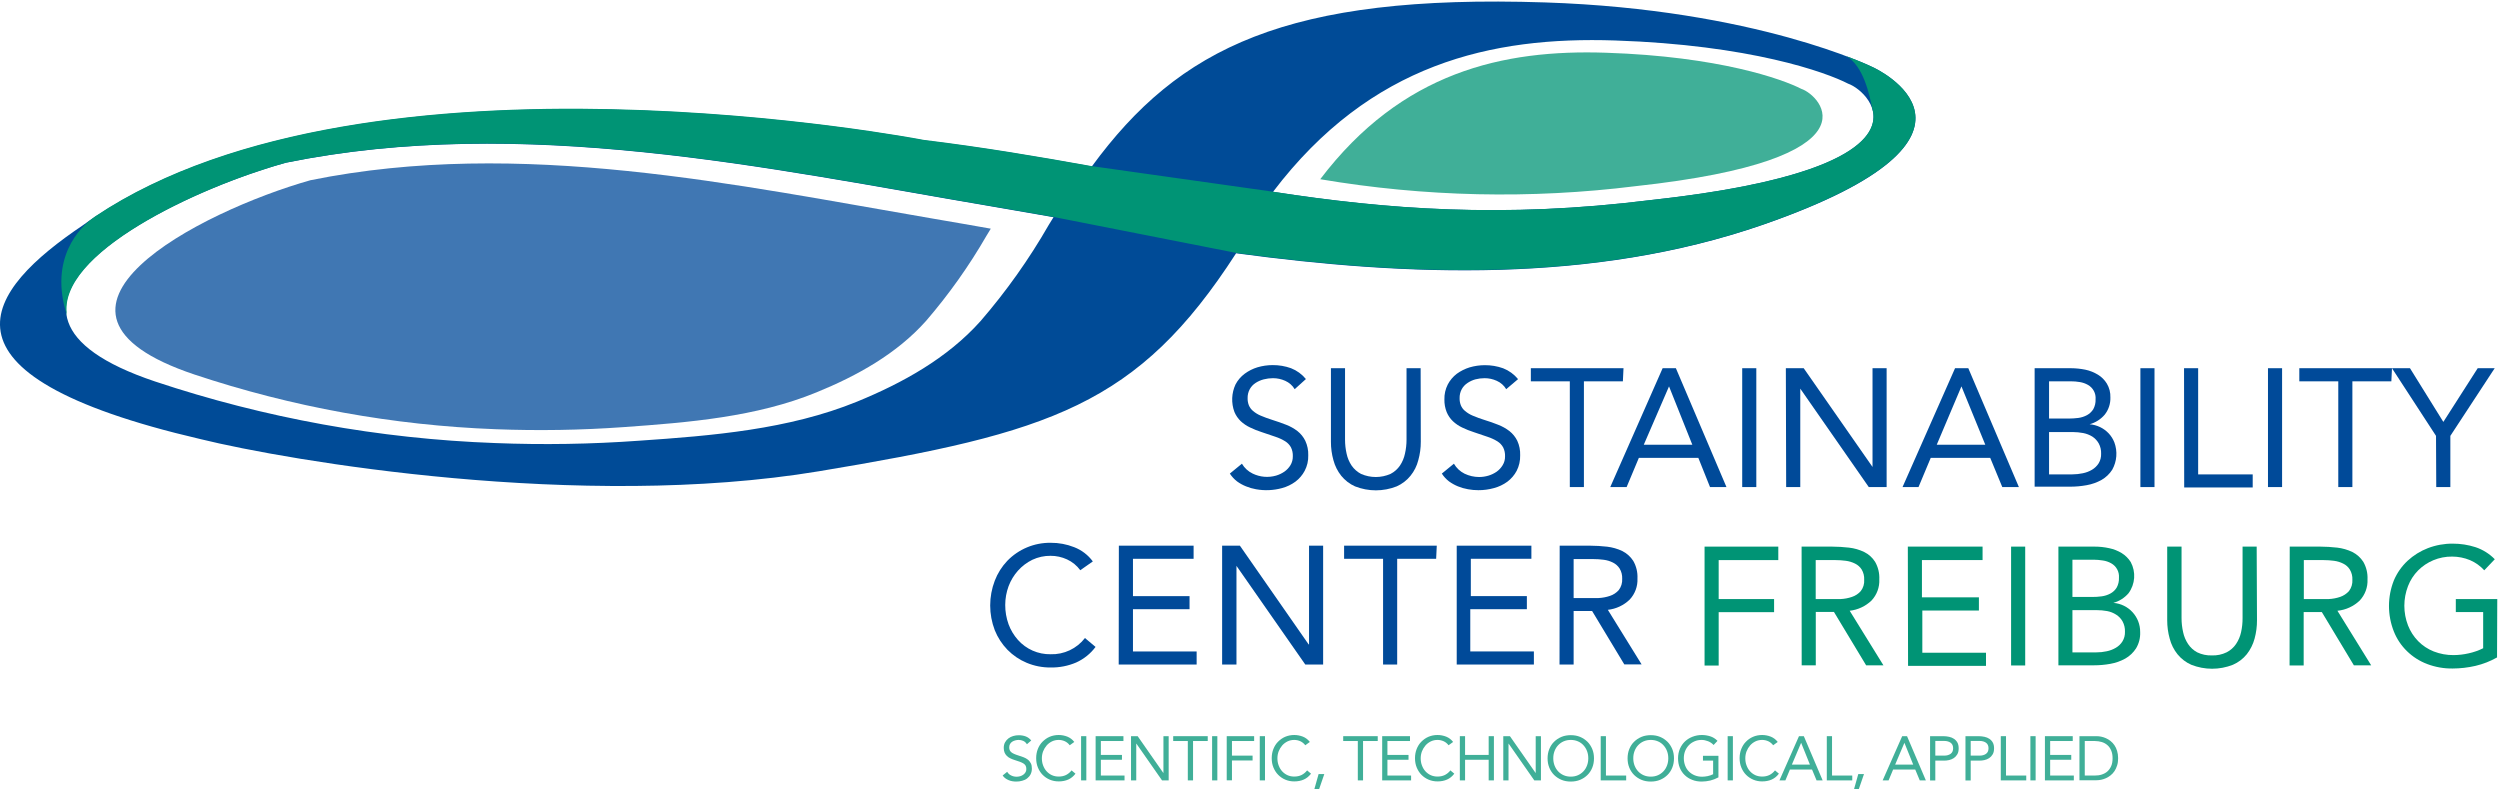 <?xml version="1.0" encoding="UTF-8"?>
<svg width="320px" height="101px" viewBox="0 0 320 101" version="1.1" xmlns="http://www.w3.org/2000/svg" xmlns:xlink="http://www.w3.org/1999/xlink">
    <title>Logo_en</title>
    <g id="Page-1" stroke="none" stroke-width="1" fill="none" fill-rule="evenodd">
        <g id="Logo_en" transform="translate(-0.001, 0.2)" fill-rule="nonzero">
            <g id="Sustainability_Center" transform="translate(126.745, 46.532)">
                <path d="M11.532,26.257 C11.094,25.659 10.51,25.181 9.836,24.871 C9.176,24.566 8.458,24.409 7.731,24.412 C6.925,24.403 6.126,24.577 5.397,24.92 C4.701,25.26 4.078,25.731 3.561,26.307 C3.039,26.892 2.63,27.569 2.354,28.302 C2.072,29.069 1.927,29.88 1.925,30.697 C1.921,31.543 2.066,32.384 2.354,33.181 C2.625,33.915 3.031,34.592 3.551,35.176 C4.61,36.368 6.137,37.038 7.731,37.011 C9.446,37.065 11.082,36.294 12.131,34.936 L13.487,36.074 C12.842,36.939 11.987,37.626 11.003,38.069 C9.97,38.51 8.855,38.727 7.731,38.707 C6.684,38.715 5.645,38.512 4.678,38.109 C3.754,37.723 2.917,37.157 2.214,36.443 C1.515,35.722 0.962,34.871 0.588,33.939 C-0.196,31.897 -0.196,29.636 0.588,27.594 C0.948,26.653 1.491,25.791 2.184,25.06 C3.641,23.553 5.656,22.716 7.751,22.746 C8.775,22.738 9.791,22.928 10.744,23.304 C11.7,23.672 12.531,24.305 13.138,25.13 L11.532,26.257 Z" id="Path" fill="#004A99"></path>
                <polygon id="Path" fill="#004A99" points="16.47 23.115 26.037 23.115 26.037 24.791 18.276 24.791 18.276 29.569 25.518 29.569 25.518 31.245 18.276 31.245 18.276 36.652 26.426 36.652 26.426 38.328 16.45 38.328"></polygon>
                <polygon id="Path" fill="#004A99" points="29.688 23.115 31.963 23.115 40.762 35.754 40.812 35.754 40.812 23.115 42.617 23.115 42.617 38.328 40.333 38.328 31.524 25.699 31.524 25.699 31.524 38.328 29.688 38.328"></polygon>
                <polygon id="Path" fill="#004A99" points="57.083 24.791 52.095 24.791 52.095 38.328 50.289 38.328 50.289 24.791 45.301 24.791 45.301 23.115 57.163 23.115"></polygon>
                <polygon id="Path" fill="#004A99" points="59.716 23.115 69.274 23.115 69.274 24.791 61.522 24.791 61.522 29.569 68.695 29.569 68.695 31.245 61.452 31.245 61.452 36.652 69.593 36.652 69.593 38.328 59.716 38.328"></polygon>
                <path d="M72.895,23.115 L76.785,23.115 C77.516,23.118 78.245,23.162 78.97,23.244 C79.645,23.323 80.302,23.512 80.916,23.803 C81.484,24.091 81.966,24.525 82.312,25.06 C82.703,25.742 82.889,26.52 82.851,27.305 C82.9,28.307 82.54,29.286 81.853,30.018 C81.093,30.751 80.11,31.211 79.06,31.325 L83.38,38.308 L81.165,38.308 L77.045,31.475 L74.681,31.475 L74.681,38.328 L72.875,38.328 L72.895,23.115 Z M74.681,29.819 L76.297,29.819 C76.795,29.819 77.294,29.819 77.853,29.819 C78.359,29.796 78.859,29.702 79.339,29.539 C79.77,29.395 80.155,29.14 80.457,28.801 C80.774,28.384 80.929,27.867 80.896,27.345 C80.917,26.886 80.803,26.431 80.566,26.038 C80.357,25.713 80.064,25.451 79.718,25.28 C79.35,25.093 78.951,24.972 78.541,24.92 C78.102,24.86 77.658,24.83 77.214,24.831 L74.681,24.831 L74.681,29.819 Z" id="Shape" fill="#004A99"></path>
                <path d="M38.976,3.083 C38.694,2.611 38.272,2.238 37.769,2.015 C37.274,1.79 36.737,1.674 36.193,1.676 C35.796,1.676 35.4,1.726 35.016,1.826 C34.644,1.921 34.29,2.076 33.968,2.285 C33.662,2.483 33.408,2.754 33.23,3.073 C33.035,3.43 32.939,3.833 32.951,4.24 C32.943,4.55 32.997,4.859 33.11,5.148 C33.227,5.426 33.409,5.672 33.639,5.866 C33.938,6.12 34.274,6.325 34.637,6.475 C35.056,6.654 35.564,6.844 36.163,7.033 C36.761,7.223 37.32,7.412 37.869,7.632 C38.395,7.832 38.889,8.108 39.335,8.45 C39.756,8.783 40.097,9.206 40.333,9.687 C40.603,10.267 40.733,10.903 40.712,11.543 C40.735,12.236 40.577,12.924 40.253,13.538 C39.964,14.081 39.558,14.555 39.066,14.924 C38.552,15.299 37.974,15.576 37.36,15.742 C36.275,16.041 35.136,16.092 34.028,15.892 C33.59,15.816 33.162,15.692 32.751,15.523 C32.34,15.36 31.951,15.145 31.594,14.885 C31.234,14.606 30.924,14.268 30.676,13.887 L32.222,12.62 C32.544,13.17 33.024,13.612 33.599,13.887 C34.531,14.338 35.596,14.431 36.592,14.146 C36.972,14.034 37.332,13.862 37.659,13.638 C37.973,13.418 38.237,13.136 38.437,12.81 C38.641,12.466 38.744,12.072 38.737,11.672 C38.754,11.276 38.672,10.881 38.497,10.525 C38.323,10.212 38.073,9.947 37.769,9.757 C37.378,9.516 36.959,9.321 36.522,9.178 L34.756,8.58 C34.243,8.417 33.743,8.217 33.26,7.981 C32.821,7.775 32.417,7.503 32.063,7.173 C31.722,6.841 31.45,6.444 31.265,6.006 C30.836,4.858 30.886,3.585 31.404,2.474 C31.686,1.937 32.085,1.47 32.572,1.108 C33.069,0.74 33.626,0.46 34.218,0.28 C34.846,0.096 35.498,0.002 36.153,0 C36.955,-0.006 37.752,0.129 38.507,0.399 C39.251,0.691 39.907,1.168 40.413,1.786 L38.976,3.083 Z" id="Path" fill="#004A99"></path>
                <path d="M55.118,9.807 C55.121,10.606 55.014,11.402 54.798,12.171 C54.616,12.901 54.275,13.582 53.801,14.166 C53.328,14.752 52.722,15.217 52.035,15.523 C50.32,16.201 48.412,16.201 46.698,15.523 C46.01,15.217 45.405,14.752 44.932,14.166 C44.465,13.577 44.126,12.898 43.934,12.171 C43.719,11.402 43.611,10.606 43.615,9.807 L43.615,0.399 L45.421,0.399 L45.421,9.557 C45.421,10.155 45.487,10.75 45.62,11.333 C45.734,11.878 45.951,12.396 46.259,12.859 C46.569,13.308 46.983,13.674 47.466,13.927 C48.67,14.459 50.043,14.459 51.247,13.927 C51.731,13.677 52.146,13.31 52.454,12.859 C52.762,12.396 52.979,11.878 53.092,11.333 C53.225,10.75 53.292,10.155 53.292,9.557 L53.292,0.399 L55.098,0.399 L55.118,9.807 Z" id="Path" fill="#004A99"></path>
                <path d="M66.051,3.083 C65.77,2.61 65.348,2.237 64.844,2.015 C64.353,1.789 63.819,1.673 63.278,1.676 C62.881,1.676 62.485,1.726 62.101,1.826 C61.746,1.926 61.41,2.081 61.103,2.285 C60.797,2.483 60.543,2.754 60.365,3.073 C60.17,3.43 60.073,3.833 60.086,4.24 C60.078,4.55 60.132,4.859 60.245,5.148 C60.359,5.428 60.541,5.674 60.774,5.866 C61.072,6.12 61.409,6.325 61.771,6.475 C62.27,6.689 62.779,6.875 63.298,7.033 C63.89,7.213 64.458,7.412 65.004,7.632 C65.53,7.832 66.024,8.108 66.47,8.45 C66.891,8.783 67.232,9.206 67.468,9.687 C67.735,10.268 67.861,10.904 67.837,11.543 C67.857,12.235 67.703,12.921 67.388,13.538 C67.098,14.081 66.693,14.555 66.201,14.924 C65.685,15.301 65.103,15.578 64.485,15.742 C63.835,15.923 63.164,16.014 62.49,16.012 C62.045,16.012 61.601,15.972 61.163,15.892 C60.722,15.816 60.29,15.692 59.876,15.523 C59.469,15.358 59.084,15.143 58.729,14.885 C58.367,14.608 58.056,14.271 57.811,13.887 L59.357,12.62 C59.674,13.17 60.146,13.614 60.714,13.897 C61.299,14.178 61.94,14.325 62.59,14.326 C62.985,14.323 63.377,14.266 63.757,14.156 C64.137,14.044 64.497,13.872 64.824,13.648 C65.134,13.427 65.396,13.145 65.592,12.819 C65.804,12.478 65.911,12.083 65.902,11.682 C65.919,11.286 65.837,10.891 65.662,10.535 C65.488,10.222 65.238,9.957 64.934,9.767 C64.542,9.526 64.124,9.331 63.687,9.188 L61.921,8.59 C61.406,8.426 60.902,8.226 60.415,7.991 C59.979,7.785 59.579,7.513 59.228,7.183 C58.883,6.854 58.611,6.456 58.43,6.016 C58.226,5.502 58.128,4.952 58.14,4.4 C58.121,3.735 58.269,3.077 58.569,2.484 C58.848,1.951 59.239,1.485 59.716,1.118 C60.219,0.752 60.778,0.472 61.372,0.29 C62.001,0.106 62.653,0.012 63.308,0.01 C64.11,0.004 64.907,0.139 65.662,0.409 C66.405,0.701 67.061,1.178 67.568,1.796 L66.051,3.083 Z" id="Path" fill="#004A99"></path>
                <polygon id="Path" fill="#004A99" points="80.985 2.075 75.997 2.075 75.997 15.613 74.192 15.613 74.192 2.075 69.204 2.075 69.204 0.399 81.065 0.399"></polygon>
                <path d="M86.073,0.399 L87.769,0.399 L94.244,15.613 L92.139,15.613 L90.642,11.872 L83.031,11.872 L81.464,15.613 L79.369,15.613 L86.073,0.399 Z M86.891,2.724 L86.891,2.724 L83.659,10.196 L89.874,10.196 L86.891,2.724 Z" id="Shape" fill="#004A99"></path>
                <polygon id="Path" fill="#004A99" points="96.259 0.399 98.064 0.399 98.064 15.613 96.259 15.613"></polygon>
                <polygon id="Path" fill="#004A99" points="101.845 0.399 104.13 0.399 112.939 13.039 112.939 13.039 112.939 0.399 114.744 0.399 114.744 15.613 112.46 15.613 103.691 3.013 103.691 3.013 103.691 15.613 101.885 15.613"></polygon>
                <path d="M123.503,0.399 L125.199,0.399 L131.674,15.613 L129.549,15.613 L128.003,11.872 L120.391,11.872 L118.825,15.613 L116.78,15.613 L123.503,0.399 Z M124.321,2.724 L124.321,2.724 L121.159,10.196 L127.374,10.196 L124.321,2.724 Z" id="Shape" fill="#004A99"></path>
                <path d="M133.689,0.399 L138.328,0.399 C138.951,0.402 139.573,0.465 140.183,0.589 C140.751,0.709 141.294,0.925 141.79,1.227 C142.259,1.512 142.652,1.905 142.937,2.375 C143.252,2.908 143.408,3.521 143.386,4.14 C143.412,4.938 143.154,5.72 142.658,6.345 C142.151,6.94 141.476,7.368 140.722,7.572 L140.722,7.572 C141.193,7.612 141.653,7.737 142.079,7.941 C142.491,8.141 142.863,8.415 143.176,8.749 C143.486,9.083 143.73,9.472 143.895,9.896 C144.319,11.044 144.22,12.319 143.625,13.388 C143.281,13.927 142.812,14.375 142.258,14.695 C141.662,15.026 141.015,15.255 140.343,15.373 C139.645,15.5 138.937,15.564 138.228,15.563 L133.689,15.563 L133.689,0.399 Z M135.535,6.844 L138.029,6.844 C138.449,6.843 138.869,6.816 139.286,6.764 C139.673,6.711 140.048,6.59 140.393,6.405 C140.718,6.226 140.992,5.969 141.191,5.657 C141.406,5.267 141.51,4.825 141.49,4.38 C141.556,3.618 141.164,2.89 140.493,2.524 C140.183,2.351 139.845,2.233 139.495,2.175 C139.1,2.107 138.699,2.073 138.298,2.075 L135.535,2.075 L135.535,6.844 Z M135.535,13.987 L138.527,13.987 C138.97,13.985 139.411,13.938 139.844,13.847 C140.263,13.766 140.664,13.614 141.031,13.398 C141.374,13.195 141.664,12.915 141.879,12.58 C142.105,12.208 142.216,11.778 142.199,11.343 C142.217,10.881 142.11,10.423 141.889,10.016 C141.69,9.666 141.409,9.368 141.071,9.148 C140.715,8.931 140.324,8.779 139.914,8.699 C139.47,8.616 139.019,8.572 138.567,8.57 L135.535,8.57 L135.535,13.987 Z" id="Shape" fill="#004A99"></path>
                <polygon id="Path" fill="#004A99" points="147.227 0.399 149.032 0.399 149.032 15.613 147.227 15.613"></polygon>
                <polygon id="Path" fill="#004A99" points="152.813 0.399 154.619 0.399 154.619 13.987 161.602 13.987 161.602 15.663 152.833 15.663"></polygon>
                <polygon id="Path" fill="#004A99" points="163.557 0.399 165.363 0.399 165.363 15.613 163.557 15.613"></polygon>
                <polygon id="Path" fill="#004A99" points="179.35 2.075 174.361 2.075 174.361 15.613 172.556 15.613 172.556 2.075 167.568 2.075 167.568 0.399 179.429 0.399"></polygon>
                <polygon id="Path" fill="#004A99" points="185.066 9.059 179.429 0.399 181.734 0.399 186.004 7.273 190.403 0.399 192.578 0.399 186.901 9.059 186.901 15.613 185.096 15.613"></polygon>
                <polygon id="Path" fill="#009475" points="91.44 23.235 100.878 23.235 100.878 24.96 93.246 24.96 93.246 29.948 100.339 29.948 100.339 31.624 93.246 31.624 93.246 38.458 91.44 38.458"></polygon>
                <path d="M103.861,23.235 L107.751,23.235 C108.478,23.238 109.204,23.281 109.926,23.364 C110.601,23.44 111.259,23.629 111.871,23.923 C112.444,24.205 112.927,24.64 113.268,25.18 C113.658,25.861 113.845,26.64 113.807,27.424 C113.856,28.427 113.496,29.406 112.809,30.138 C112.046,30.867 111.065,31.326 110.016,31.445 L114.335,38.428 L112.121,38.428 L108.001,31.594 L105.676,31.594 L105.676,38.428 L103.871,38.428 L103.861,23.235 Z M105.666,29.948 L107.282,29.948 C107.781,29.948 108.28,29.948 108.839,29.948 C109.342,29.927 109.839,29.833 110.315,29.669 C110.746,29.525 111.131,29.271 111.432,28.931 C111.754,28.517 111.911,27.997 111.871,27.474 C111.896,27.017 111.785,26.562 111.552,26.167 C111.346,25.841 111.052,25.578 110.704,25.409 C110.335,25.225 109.937,25.103 109.527,25.05 C109.087,24.99 108.644,24.96 108.2,24.96 L105.666,24.96 L105.666,29.948 Z" id="Shape" fill="#009475"></path>
                <polygon id="Path" fill="#009475" points="117.458 23.235 127.025 23.235 127.025 24.96 119.264 24.96 119.264 29.729 126.556 29.729 126.556 31.415 119.314 31.415 119.314 36.822 127.464 36.822 127.464 38.498 117.488 38.498"></polygon>
                <polygon id="Path" fill="#009475" points="130.676 23.235 132.482 23.235 132.482 38.448 130.676 38.448"></polygon>
                <path d="M136.732,23.235 L141.381,23.235 C142.001,23.235 142.62,23.302 143.226,23.434 C143.793,23.551 144.337,23.763 144.832,24.063 C145.3,24.352 145.696,24.745 145.99,25.21 C146.673,26.483 146.564,28.035 145.71,29.2 C145.198,29.795 144.521,30.225 143.765,30.437 L143.765,30.437 C145.716,30.584 147.218,32.222 147.197,34.178 C147.229,34.91 147.046,35.635 146.668,36.263 C146.322,36.798 145.854,37.243 145.301,37.56 C144.705,37.891 144.057,38.12 143.386,38.239 C142.688,38.365 141.98,38.429 141.271,38.428 L136.732,38.428 L136.732,23.235 Z M138.527,29.679 L141.021,29.679 C141.442,29.683 141.862,29.656 142.278,29.599 C142.666,29.546 143.041,29.425 143.386,29.24 C143.713,29.065 143.988,28.807 144.184,28.492 C144.401,28.102 144.504,27.66 144.483,27.215 C144.542,26.457 144.152,25.735 143.486,25.369 C143.159,25.184 142.8,25.063 142.428,25.01 C142.035,24.947 141.639,24.914 141.241,24.91 L138.527,24.91 L138.527,29.679 Z M138.527,36.772 L141.58,36.772 C142.026,36.775 142.471,36.728 142.907,36.632 C143.322,36.549 143.719,36.398 144.084,36.183 C144.429,35.983 144.72,35.703 144.932,35.365 C145.158,34.993 145.269,34.563 145.251,34.128 C145.269,33.666 145.162,33.208 144.942,32.802 C144.745,32.452 144.464,32.157 144.124,31.944 C143.772,31.717 143.379,31.561 142.967,31.485 C142.522,31.404 142.072,31.364 141.62,31.365 L138.527,31.365 L138.527,36.772 Z" id="Shape" fill="#009475"></path>
                <path d="M162.151,32.652 C162.156,33.45 162.052,34.246 161.842,35.016 C161.646,35.741 161.307,36.42 160.844,37.011 C160.369,37.597 159.76,38.059 159.068,38.358 C157.357,39.037 155.452,39.037 153.741,38.358 C153.054,38.056 152.449,37.594 151.975,37.011 C151.505,36.425 151.165,35.745 150.978,35.016 C150.763,34.246 150.656,33.451 150.658,32.652 L150.658,23.235 L152.494,23.235 L152.494,32.393 C152.494,32.993 152.561,33.592 152.693,34.178 C152.807,34.723 153.023,35.241 153.332,35.705 C153.626,36.146 154.023,36.509 154.489,36.762 C155.076,37.047 155.723,37.184 156.375,37.161 C157.03,37.186 157.681,37.049 158.27,36.762 C158.751,36.515 159.163,36.151 159.467,35.705 C159.779,35.242 159.999,34.724 160.116,34.178 C160.245,33.592 160.308,32.993 160.305,32.393 L160.305,23.235 L162.111,23.235 L162.151,32.652 Z" id="Path" fill="#009475"></path>
                <path d="M166.341,23.235 L170.231,23.235 C170.961,23.238 171.691,23.281 172.416,23.364 C173.091,23.443 173.748,23.632 174.361,23.923 C174.93,24.211 175.412,24.645 175.758,25.18 C176.148,25.861 176.335,26.64 176.297,27.424 C176.346,28.427 175.986,29.406 175.299,30.138 C174.522,30.881 173.517,31.341 172.446,31.445 L176.766,38.428 L174.551,38.428 L170.451,31.614 L168.126,31.614 L168.126,38.448 L166.321,38.448 L166.341,23.235 Z M168.146,29.948 L169.763,29.948 C170.261,29.948 170.76,29.948 171.319,29.948 C171.825,29.926 172.325,29.832 172.805,29.669 C173.233,29.52 173.618,29.266 173.923,28.931 C174.239,28.514 174.395,27.997 174.361,27.474 C174.383,27.016 174.269,26.561 174.032,26.167 C173.829,25.838 173.535,25.574 173.184,25.409 C172.815,25.223 172.417,25.102 172.007,25.05 C171.567,24.99 171.124,24.96 170.68,24.96 L168.146,24.96 L168.146,29.948 Z" id="Shape" fill="#009475"></path>
                <path d="M192.877,37.42 C192.015,37.907 191.088,38.27 190.124,38.498 C189.162,38.72 188.178,38.834 187.191,38.837 C186.073,38.853 184.963,38.656 183.919,38.258 C182.961,37.893 182.089,37.337 181.355,36.622 C180.621,35.91 180.046,35.049 179.669,34.098 C178.837,32 178.837,29.663 179.669,27.564 C180.071,26.612 180.67,25.756 181.425,25.05 C182.179,24.353 183.059,23.804 184.018,23.434 C185.04,23.041 186.126,22.844 187.221,22.855 C188.203,22.852 189.179,23.004 190.114,23.304 C191.05,23.615 191.898,24.146 192.588,24.851 L191.241,26.267 C190.732,25.703 190.105,25.257 189.405,24.96 C188.687,24.665 187.918,24.513 187.141,24.511 C186.309,24.499 185.484,24.659 184.717,24.98 C183.988,25.284 183.327,25.728 182.771,26.287 C182.21,26.857 181.772,27.536 181.484,28.282 C180.855,29.906 180.855,31.707 181.484,33.33 C181.776,34.075 182.213,34.753 182.771,35.326 C183.336,35.903 184.015,36.355 184.767,36.652 C185.58,36.97 186.447,37.129 187.32,37.121 C187.972,37.116 188.621,37.039 189.256,36.892 C189.895,36.753 190.515,36.535 191.101,36.243 L191.101,31.614 L187.6,31.614 L187.6,29.948 L192.907,29.948 L192.877,37.42 Z" id="Path" fill="#009475"></path>
                <path d="M4.676,48.498 C4.566,48.318 4.416,48.188 4.226,48.098 C4.036,48.018 3.846,47.978 3.646,47.978 C3.496,47.978 3.346,47.998 3.206,48.038 C3.066,48.078 2.936,48.128 2.816,48.208 C2.706,48.278 2.606,48.378 2.536,48.508 C2.466,48.628 2.436,48.778 2.436,48.938 C2.436,49.068 2.456,49.178 2.496,49.278 C2.536,49.378 2.606,49.468 2.696,49.548 C2.786,49.628 2.906,49.698 3.066,49.768 C3.226,49.838 3.406,49.908 3.636,49.978 C3.856,50.048 4.066,50.118 4.276,50.198 C4.486,50.278 4.666,50.378 4.816,50.498 C4.976,50.618 5.096,50.778 5.196,50.958 C5.296,51.138 5.336,51.378 5.336,51.648 C5.336,51.918 5.276,52.178 5.166,52.388 C5.056,52.598 4.906,52.768 4.726,52.908 C4.546,53.048 4.326,53.148 4.086,53.208 C3.846,53.278 3.596,53.308 3.346,53.308 C3.176,53.308 3.016,53.298 2.846,53.268 C2.676,53.238 2.526,53.198 2.366,53.128 C2.216,53.068 2.076,52.988 1.936,52.888 C1.796,52.788 1.686,52.668 1.596,52.528 L2.176,52.058 C2.296,52.268 2.466,52.428 2.686,52.528 C2.906,52.638 3.136,52.688 3.386,52.688 C3.526,52.688 3.676,52.668 3.826,52.628 C3.976,52.588 4.106,52.518 4.226,52.438 C4.346,52.358 4.436,52.248 4.516,52.128 C4.596,52.008 4.626,51.868 4.626,51.708 C4.626,51.528 4.596,51.388 4.536,51.278 C4.476,51.168 4.386,51.078 4.266,50.998 C4.146,50.918 3.986,50.848 3.806,50.778 C3.616,50.718 3.396,50.638 3.146,50.558 C2.946,50.498 2.756,50.418 2.586,50.338 C2.416,50.258 2.266,50.158 2.146,50.038 C2.016,49.918 1.926,49.778 1.846,49.608 C1.776,49.438 1.736,49.238 1.736,49.008 C1.736,48.738 1.786,48.498 1.896,48.298 C2.006,48.098 2.146,47.928 2.326,47.788 C2.506,47.648 2.716,47.548 2.946,47.478 C3.176,47.408 3.416,47.378 3.666,47.378 C3.986,47.378 4.276,47.428 4.546,47.528 C4.806,47.628 5.046,47.798 5.256,48.048 L4.706,48.528 L4.676,48.498 Z" id="Path" fill="#009475" opacity="0.75"></path>
                <path d="M10.186,48.668 C10.016,48.438 9.806,48.268 9.556,48.148 C9.306,48.038 9.046,47.978 8.776,47.978 C8.466,47.978 8.176,48.038 7.906,48.168 C7.646,48.298 7.416,48.468 7.226,48.688 C7.036,48.908 6.886,49.158 6.776,49.438 C6.666,49.728 6.616,50.018 6.616,50.328 C6.616,50.658 6.666,50.968 6.776,51.248 C6.886,51.538 7.026,51.778 7.216,51.988 C7.406,52.198 7.636,52.368 7.896,52.488 C8.156,52.608 8.456,52.668 8.776,52.668 C9.126,52.668 9.436,52.598 9.706,52.468 C9.976,52.328 10.216,52.138 10.416,51.878 L10.916,52.298 C10.656,52.638 10.356,52.888 9.996,53.048 C9.636,53.208 9.226,53.288 8.776,53.288 C8.366,53.288 7.996,53.218 7.636,53.068 C7.276,52.918 6.976,52.708 6.716,52.448 C6.456,52.188 6.256,51.868 6.106,51.508 C5.956,51.148 5.886,50.748 5.886,50.318 C5.886,49.888 5.956,49.508 6.096,49.148 C6.236,48.788 6.436,48.468 6.696,48.208 C6.956,47.948 7.256,47.728 7.606,47.578 C7.956,47.428 8.346,47.348 8.766,47.348 C9.146,47.348 9.516,47.418 9.876,47.558 C10.226,47.698 10.526,47.928 10.766,48.238 L10.186,48.658 L10.186,48.668 Z" id="Path" fill="#009475" opacity="0.75"></path>
                <polygon id="Path" fill="#009475" opacity="0.75" points="11.636 47.498 12.306 47.498 12.306 53.158 11.636 53.158"></polygon>
                <polygon id="Path" fill="#009475" opacity="0.75" points="13.496 47.498 17.056 47.498 17.056 48.118 14.166 48.118 14.166 49.898 16.866 49.898 16.866 50.518 14.166 50.518 14.166 52.538 17.196 52.538 17.196 53.158 13.496 53.158 13.496 47.498"></polygon>
                <polygon id="Path" fill="#009475" opacity="0.75" points="18.026 47.498 18.876 47.498 22.156 52.198 22.176 52.198 22.176 47.498 22.846 47.498 22.846 53.158 21.996 53.158 18.716 48.458 18.696 48.458 18.696 53.158 18.026 53.158"></polygon>
                <polygon id="Path" fill="#009475" opacity="0.75" points="27.836 48.118 25.966 48.118 25.966 53.158 25.296 53.158 25.296 48.118 23.426 48.118 23.426 47.498 27.846 47.498 27.846 48.118"></polygon>
                <polygon id="Path" fill="#009475" opacity="0.75" points="28.406 47.498 29.076 47.498 29.076 53.158 28.406 53.158"></polygon>
                <polygon id="Path" fill="#009475" opacity="0.75" points="30.276 47.498 33.786 47.498 33.786 48.118 30.946 48.118 30.946 49.988 33.586 49.988 33.586 50.608 30.946 50.608 30.946 53.148 30.276 53.148 30.276 47.488"></polygon>
                <polygon id="Path" fill="#009475" opacity="0.75" points="34.506 47.498 35.176 47.498 35.176 53.158 34.506 53.158"></polygon>
                <path d="M40.336,48.668 C40.166,48.438 39.956,48.268 39.706,48.148 C39.456,48.038 39.196,47.978 38.926,47.978 C38.616,47.978 38.326,48.038 38.056,48.168 C37.796,48.298 37.566,48.468 37.376,48.688 C37.186,48.908 37.036,49.158 36.926,49.438 C36.816,49.728 36.766,50.018 36.766,50.328 C36.766,50.658 36.816,50.968 36.926,51.248 C37.036,51.538 37.176,51.778 37.366,51.988 C37.556,52.198 37.786,52.368 38.046,52.488 C38.306,52.608 38.606,52.668 38.926,52.668 C39.276,52.668 39.586,52.598 39.856,52.468 C40.126,52.328 40.366,52.138 40.566,51.878 L41.066,52.298 C40.806,52.638 40.506,52.888 40.146,53.048 C39.786,53.208 39.376,53.288 38.926,53.288 C38.516,53.288 38.146,53.218 37.786,53.068 C37.426,52.918 37.126,52.708 36.866,52.448 C36.606,52.188 36.406,51.868 36.256,51.508 C36.106,51.148 36.036,50.748 36.036,50.318 C36.036,49.888 36.106,49.508 36.246,49.148 C36.386,48.788 36.586,48.468 36.846,48.208 C37.106,47.948 37.406,47.728 37.756,47.578 C38.106,47.428 38.496,47.348 38.916,47.348 C39.296,47.348 39.666,47.418 40.026,47.558 C40.376,47.698 40.676,47.928 40.916,48.238 L40.336,48.658 L40.336,48.668 Z" id="Path" fill="#009475" opacity="0.75"></path>
                <polygon id="Path" fill="#009475" opacity="0.75" points="42.116 54.268 41.496 54.268 42.036 52.348 42.766 52.348 42.106 54.268"></polygon>
                <polygon id="Path" fill="#009475" opacity="0.75" points="49.596 48.118 47.726 48.118 47.726 53.158 47.056 53.158 47.056 48.118 45.186 48.118 45.186 47.498 49.606 47.498 49.606 48.118"></polygon>
                <polygon id="Path" fill="#009475" opacity="0.75" points="50.176 47.498 53.736 47.498 53.736 48.118 50.846 48.118 50.846 49.898 53.546 49.898 53.546 50.518 50.846 50.518 50.846 52.538 53.876 52.538 53.876 53.158 50.176 53.158 50.176 47.498"></polygon>
                <path d="M58.676,48.668 C58.506,48.438 58.296,48.268 58.046,48.148 C57.796,48.038 57.536,47.978 57.266,47.978 C56.956,47.978 56.666,48.038 56.396,48.168 C56.136,48.298 55.906,48.468 55.716,48.688 C55.526,48.908 55.376,49.158 55.266,49.438 C55.156,49.728 55.106,50.018 55.106,50.328 C55.106,50.658 55.156,50.968 55.266,51.248 C55.376,51.538 55.516,51.778 55.706,51.988 C55.896,52.198 56.126,52.368 56.386,52.488 C56.646,52.608 56.946,52.668 57.266,52.668 C57.616,52.668 57.926,52.598 58.196,52.468 C58.466,52.328 58.706,52.138 58.906,51.878 L59.406,52.298 C59.146,52.638 58.846,52.888 58.486,53.048 C58.126,53.208 57.716,53.288 57.266,53.288 C56.856,53.288 56.486,53.218 56.126,53.068 C55.766,52.918 55.466,52.708 55.206,52.448 C54.946,52.188 54.746,51.868 54.596,51.508 C54.446,51.148 54.376,50.748 54.376,50.318 C54.376,49.888 54.446,49.508 54.586,49.148 C54.726,48.788 54.926,48.468 55.186,48.208 C55.446,47.948 55.746,47.728 56.096,47.578 C56.446,47.428 56.836,47.348 57.256,47.348 C57.636,47.348 58.006,47.418 58.366,47.558 C58.716,47.698 59.016,47.928 59.256,48.238 L58.676,48.658 L58.676,48.668 Z" id="Path" fill="#009475" opacity="0.75"></path>
                <polygon id="Path" fill="#009475" opacity="0.75" points="60.116 47.498 60.786 47.498 60.786 49.898 63.806 49.898 63.806 47.498 64.476 47.498 64.476 53.158 63.806 53.158 63.806 50.518 60.786 50.518 60.786 53.158 60.116 53.158"></polygon>
                <polygon id="Path" fill="#009475" opacity="0.75" points="65.676 47.498 66.526 47.498 69.806 52.198 69.826 52.198 69.826 47.498 70.496 47.498 70.496 53.158 69.646 53.158 66.366 48.458 66.346 48.458 66.346 53.158 65.676 53.158"></polygon>
                <path d="M74.316,53.308 C73.886,53.308 73.486,53.238 73.126,53.088 C72.766,52.938 72.456,52.728 72.186,52.468 C71.926,52.208 71.716,51.888 71.566,51.528 C71.416,51.158 71.346,50.768 71.346,50.338 C71.346,49.908 71.416,49.518 71.566,49.148 C71.716,48.778 71.916,48.468 72.186,48.208 C72.446,47.948 72.766,47.738 73.126,47.588 C73.486,47.438 73.886,47.368 74.316,47.368 C74.746,47.368 75.146,47.438 75.506,47.588 C75.866,47.738 76.176,47.948 76.446,48.208 C76.706,48.468 76.916,48.788 77.066,49.148 C77.216,49.508 77.286,49.908 77.286,50.338 C77.286,50.768 77.216,51.158 77.066,51.528 C76.916,51.898 76.716,52.208 76.446,52.468 C76.186,52.728 75.866,52.938 75.506,53.088 C75.146,53.238 74.746,53.308 74.316,53.308 Z M74.316,52.678 C74.646,52.678 74.946,52.618 75.226,52.498 C75.496,52.378 75.736,52.208 75.936,51.998 C76.136,51.788 76.286,51.538 76.396,51.248 C76.506,50.958 76.556,50.658 76.556,50.328 C76.556,49.998 76.506,49.698 76.396,49.408 C76.286,49.118 76.136,48.878 75.936,48.658 C75.736,48.438 75.506,48.278 75.226,48.158 C74.946,48.038 74.646,47.978 74.316,47.978 C73.986,47.978 73.686,48.038 73.406,48.158 C73.126,48.278 72.896,48.448 72.696,48.658 C72.496,48.868 72.346,49.118 72.236,49.408 C72.126,49.698 72.076,49.998 72.076,50.328 C72.076,50.658 72.126,50.958 72.236,51.248 C72.346,51.538 72.496,51.778 72.696,51.998 C72.896,52.208 73.126,52.378 73.406,52.498 C73.676,52.618 73.986,52.678 74.316,52.678 Z" id="Shape" fill="#009475" opacity="0.75"></path>
                <polygon id="Path" fill="#009475" opacity="0.75" points="78.146 47.498 78.816 47.498 78.816 52.538 81.406 52.538 81.406 53.158 78.146 53.158 78.146 47.498"></polygon>
                <path d="M84.556,53.308 C84.126,53.308 83.726,53.238 83.366,53.088 C83.006,52.938 82.696,52.728 82.426,52.468 C82.166,52.208 81.956,51.888 81.806,51.528 C81.656,51.158 81.586,50.768 81.586,50.338 C81.586,49.908 81.656,49.518 81.806,49.148 C81.956,48.778 82.156,48.468 82.426,48.208 C82.686,47.948 83.006,47.738 83.366,47.588 C83.726,47.438 84.126,47.368 84.556,47.368 C84.986,47.368 85.386,47.438 85.746,47.588 C86.106,47.738 86.416,47.948 86.686,48.208 C86.946,48.468 87.156,48.788 87.306,49.148 C87.456,49.508 87.526,49.908 87.526,50.338 C87.526,50.768 87.456,51.158 87.306,51.528 C87.156,51.898 86.956,52.208 86.686,52.468 C86.426,52.728 86.106,52.938 85.746,53.088 C85.386,53.238 84.986,53.308 84.556,53.308 Z M84.556,52.678 C84.886,52.678 85.186,52.618 85.466,52.498 C85.736,52.378 85.976,52.208 86.176,51.998 C86.376,51.788 86.526,51.538 86.636,51.248 C86.746,50.958 86.796,50.658 86.796,50.328 C86.796,49.998 86.746,49.698 86.636,49.408 C86.526,49.118 86.376,48.878 86.176,48.658 C85.976,48.438 85.746,48.278 85.466,48.158 C85.186,48.038 84.886,47.978 84.556,47.978 C84.226,47.978 83.926,48.038 83.646,48.158 C83.366,48.278 83.136,48.448 82.936,48.658 C82.736,48.868 82.586,49.118 82.476,49.408 C82.366,49.698 82.316,49.998 82.316,50.328 C82.316,50.658 82.366,50.958 82.476,51.248 C82.586,51.538 82.736,51.778 82.936,51.998 C83.136,52.208 83.366,52.378 83.646,52.498 C83.916,52.618 84.226,52.678 84.556,52.678 Z" id="Shape" fill="#009475" opacity="0.75"></path>
                <path d="M93.196,52.778 C92.866,52.958 92.526,53.088 92.166,53.178 C91.806,53.258 91.446,53.308 91.076,53.308 C90.636,53.308 90.226,53.238 89.856,53.088 C89.486,52.948 89.166,52.738 88.896,52.478 C88.626,52.218 88.416,51.908 88.266,51.538 C88.116,51.168 88.046,50.768 88.046,50.328 C88.046,49.888 88.126,49.478 88.286,49.108 C88.446,48.738 88.666,48.428 88.936,48.168 C89.216,47.908 89.536,47.708 89.906,47.568 C90.276,47.428 90.666,47.348 91.096,47.348 C91.466,47.348 91.826,47.408 92.176,47.518 C92.516,47.628 92.826,47.818 93.096,48.098 L92.596,48.628 C92.406,48.418 92.176,48.258 91.896,48.148 C91.616,48.038 91.336,47.978 91.056,47.978 C90.726,47.978 90.426,48.038 90.156,48.158 C89.876,48.278 89.636,48.438 89.436,48.648 C89.236,48.858 89.066,49.108 88.956,49.388 C88.836,49.678 88.786,49.988 88.786,50.328 C88.786,50.668 88.846,50.978 88.956,51.268 C89.066,51.558 89.226,51.808 89.436,52.018 C89.646,52.228 89.886,52.388 90.176,52.508 C90.466,52.628 90.786,52.688 91.126,52.688 C91.356,52.688 91.596,52.658 91.846,52.608 C92.096,52.558 92.326,52.468 92.536,52.368 L92.536,50.628 L91.236,50.628 L91.236,50.008 L93.216,50.008 L93.216,52.788 L93.196,52.778 Z" id="Path" fill="#009475" opacity="0.75"></path>
                <polygon id="Path" fill="#009475" opacity="0.75" points="94.396 47.498 95.066 47.498 95.066 53.158 94.396 53.158"></polygon>
                <path d="M100.226,48.668 C100.056,48.438 99.846,48.268 99.596,48.148 C99.346,48.038 99.086,47.978 98.816,47.978 C98.506,47.978 98.216,48.038 97.946,48.168 C97.686,48.298 97.456,48.468 97.266,48.688 C97.076,48.908 96.926,49.158 96.816,49.438 C96.706,49.728 96.656,50.018 96.656,50.328 C96.656,50.658 96.706,50.968 96.816,51.248 C96.926,51.538 97.066,51.778 97.256,51.988 C97.446,52.198 97.676,52.368 97.936,52.488 C98.196,52.608 98.496,52.668 98.816,52.668 C99.166,52.668 99.476,52.598 99.746,52.468 C100.016,52.328 100.256,52.138 100.456,51.878 L100.956,52.298 C100.696,52.638 100.396,52.888 100.036,53.048 C99.676,53.208 99.266,53.288 98.816,53.288 C98.406,53.288 98.036,53.218 97.676,53.068 C97.326,52.918 97.016,52.708 96.756,52.448 C96.496,52.188 96.296,51.868 96.146,51.508 C95.996,51.148 95.926,50.748 95.926,50.318 C95.926,49.888 95.996,49.508 96.136,49.148 C96.276,48.788 96.476,48.468 96.736,48.208 C96.996,47.938 97.296,47.728 97.646,47.578 C97.996,47.428 98.386,47.348 98.806,47.348 C99.186,47.348 99.556,47.418 99.916,47.558 C100.266,47.698 100.566,47.928 100.806,48.238 L100.226,48.658 L100.226,48.668 Z" id="Path" fill="#009475" opacity="0.75"></path>
                <path d="M103.516,47.498 L104.146,47.498 L106.556,53.158 L105.776,53.158 L105.196,51.768 L102.366,51.768 L101.786,53.158 L101.026,53.158 L103.526,47.498 L103.516,47.498 Z M103.816,48.358 L103.796,48.358 L102.616,51.138 L104.926,51.138 L103.806,48.358 L103.816,48.358 Z" id="Shape" fill="#009475" opacity="0.75"></path>
                <polygon id="Path" fill="#009475" opacity="0.75" points="107.086 47.498 107.756 47.498 107.756 52.538 110.346 52.538 110.346 53.158 107.086 53.158 107.086 47.498"></polygon>
                <polygon id="Path" fill="#009475" opacity="0.75" points="111.196 54.268 110.576 54.268 111.116 52.348 111.846 52.348 111.186 54.268"></polygon>
                <path d="M116.726,47.498 L117.356,47.498 L119.766,53.158 L118.986,53.158 L118.406,51.768 L115.576,51.768 L114.996,53.158 L114.236,53.158 L116.736,47.498 L116.726,47.498 Z M117.036,48.358 L117.016,48.358 L115.836,51.138 L118.146,51.138 L117.026,48.358 L117.036,48.358 Z" id="Shape" fill="#009475" opacity="0.75"></path>
                <path d="M120.306,47.498 L121.986,47.498 C122.246,47.498 122.496,47.528 122.736,47.578 C122.976,47.628 123.186,47.718 123.366,47.838 C123.546,47.958 123.696,48.118 123.806,48.318 C123.916,48.518 123.966,48.768 123.966,49.058 C123.966,49.368 123.906,49.628 123.786,49.828 C123.666,50.028 123.516,50.188 123.336,50.308 C123.156,50.428 122.946,50.508 122.736,50.558 C122.516,50.608 122.306,50.628 122.116,50.628 L120.976,50.628 L120.976,53.168 L120.306,53.168 L120.306,47.508 L120.306,47.498 Z M120.976,49.988 L122.116,49.988 C122.456,49.988 122.726,49.908 122.936,49.758 C123.146,49.608 123.256,49.368 123.256,49.048 C123.256,48.728 123.146,48.488 122.936,48.338 C122.726,48.188 122.456,48.108 122.116,48.108 L120.976,48.108 L120.976,49.978 L120.976,49.988 Z" id="Shape" fill="#009475" opacity="0.75"></path>
                <path d="M124.836,47.498 L126.516,47.498 C126.776,47.498 127.026,47.528 127.266,47.578 C127.506,47.628 127.716,47.718 127.896,47.838 C128.076,47.958 128.226,48.118 128.336,48.318 C128.446,48.518 128.496,48.768 128.496,49.058 C128.496,49.368 128.436,49.628 128.316,49.828 C128.196,50.028 128.046,50.188 127.866,50.308 C127.686,50.428 127.476,50.508 127.266,50.558 C127.046,50.608 126.836,50.628 126.646,50.628 L125.506,50.628 L125.506,53.168 L124.836,53.168 L124.836,47.508 L124.836,47.498 Z M125.506,49.988 L126.646,49.988 C126.986,49.988 127.256,49.908 127.466,49.758 C127.676,49.608 127.786,49.368 127.786,49.048 C127.786,48.728 127.676,48.488 127.466,48.338 C127.256,48.188 126.986,48.108 126.646,48.108 L125.506,48.108 L125.506,49.978 L125.506,49.988 Z" id="Shape" fill="#009475" opacity="0.75"></path>
                <polygon id="Path" fill="#009475" opacity="0.75" points="129.356 47.498 130.026 47.498 130.026 52.538 132.616 52.538 132.616 53.158 129.356 53.158 129.356 47.498"></polygon>
                <polygon id="Path" fill="#009475" opacity="0.75" points="133.146 47.498 133.816 47.498 133.816 53.158 133.146 53.158"></polygon>
                <polygon id="Path" fill="#009475" opacity="0.75" points="135.006 47.498 138.566 47.498 138.566 48.118 135.676 48.118 135.676 49.898 138.376 49.898 138.376 50.518 135.676 50.518 135.676 52.538 138.706 52.538 138.706 53.158 135.006 53.158 135.006 47.498"></polygon>
                <path d="M139.426,47.498 L141.606,47.498 C141.796,47.498 141.986,47.518 142.196,47.558 C142.406,47.598 142.606,47.668 142.816,47.758 C143.026,47.848 143.216,47.968 143.406,48.118 C143.596,48.268 143.766,48.448 143.906,48.658 C144.046,48.868 144.166,49.108 144.246,49.388 C144.326,49.658 144.376,49.978 144.376,50.318 C144.376,50.658 144.336,50.978 144.246,51.248 C144.166,51.518 144.046,51.768 143.906,51.978 C143.766,52.188 143.596,52.368 143.406,52.518 C143.216,52.668 143.016,52.788 142.816,52.878 C142.606,52.968 142.406,53.038 142.196,53.078 C141.986,53.118 141.786,53.138 141.606,53.138 L139.426,53.138 L139.426,47.478 L139.426,47.498 Z M140.106,52.538 L141.386,52.538 C141.716,52.538 142.016,52.498 142.286,52.408 C142.556,52.318 142.806,52.188 143.006,52.008 C143.206,51.828 143.366,51.598 143.486,51.328 C143.606,51.058 143.666,50.718 143.666,50.328 C143.666,49.938 143.606,49.608 143.486,49.328 C143.366,49.048 143.206,48.818 143.006,48.648 C142.806,48.468 142.566,48.338 142.286,48.248 C142.006,48.168 141.706,48.118 141.386,48.118 L140.106,48.118 L140.106,52.538 L140.106,52.538 Z" id="Shape" fill="#009475" opacity="0.75"></path>
            </g>
            <g id="Bildmarke">
                <path d="M39.731,22.87 C25.581,26.87 0.731,39.65 24.891,47.74 C37.347,51.89 50.331,54.247 63.451,54.74 C68.912,54.95 74.38,54.86 79.831,54.47 C88.111,53.88 96.831,53.18 104.541,50.01 C109.731,47.89 114.791,45.08 118.541,40.87 C121.457,37.484 124.049,33.831 126.281,29.96 C126.461,29.65 126.641,29.36 126.821,29.07 C124.361,28.64 121.961,28.21 119.631,27.82 C94.441,23.52 66.601,17.42 39.731,22.87 Z" id="Path" fill="#004A99" opacity="0.75"></path>
                <path d="M230.561,11.17 C228.191,9.95 220.071,7.02 205.561,6.55 C192.401,6.11 179.431,8.99 168.991,22.74 C182.329,25.002 195.926,25.302 209.351,23.63 C240.891,20.2 233.111,12.01 230.561,11.17 Z" id="Path" fill="#009475" opacity="0.75"></path>
                <path d="M239.751,8.42 C239.751,8.42 224.831,1 197.751,0.11 C164.751,-0.97 150.911,5.88 139.751,21.11 C132.971,19.89 125.911,18.69 118.231,17.76 C118.231,17.76 45.231,3.59 10.571,28.66 C-1.639,36.88 -10.219,47.65 25.681,56.01 C36.851,58.76 74.331,65.19 104.831,60.12 C134.471,55.2 145.641,51.71 158.221,32.22 C180.031,35.16 203.791,36.15 225.661,28.57 C258.741,17.06 239.751,8.42 239.751,8.42 Z M134.241,28.59 C131.732,32.963 128.808,37.086 125.511,40.9 C121.261,45.66 115.511,48.83 109.701,51.21 C100.941,54.78 91.171,55.57 81.821,56.21 C75.675,56.655 69.508,56.755 63.351,56.51 C48.55,55.968 33.902,53.314 19.851,48.63 C-7.359,39.51 20.631,25.05 36.591,20.63 C66.901,14.47 98.301,21.36 126.741,26.19 L134.851,27.6 C134.651,27.92 134.441,28.25 134.241,28.59 Z M211.241,25.42 C192.411,27.76 177.491,26.6 162.951,24.35 C175.441,7.9 190.951,4.46 206.711,4.98 C224.021,5.55 233.711,9.04 236.561,10.51 C239.571,11.55 248.931,21.31 211.251,25.42 L211.241,25.42 Z" id="Shape" fill="#004B97"></path>
                <path d="M239.751,8.41 C239.751,8.41 238.581,7.83 236.311,6.98 C238.561,8.23 239.311,12.04 239.671,13.77 C240.671,17.28 236.671,22.63 211.241,25.41 C192.421,27.75 177.501,26.59 162.961,24.34 L139.721,21.06 C132.951,19.84 125.891,18.64 118.211,17.7 C118.211,17.7 47.391,3.97 12.211,27.48 L12.211,27.48 L11.781,27.79 C10.371,28.85 6.181,32.79 8.581,40.2 C7.231,32.3 25.091,23.83 36.641,20.61 C66.951,14.45 98.351,21.33 126.791,26.17 C129.421,26.61 132.131,27.09 134.901,27.58 L158.271,32.18 C180.081,35.12 203.841,36.11 225.711,28.53 C258.741,17.01 239.751,8.41 239.751,8.41 Z" id="Path" fill="#009475"></path>
            </g>
        </g>
    </g>
</svg>
